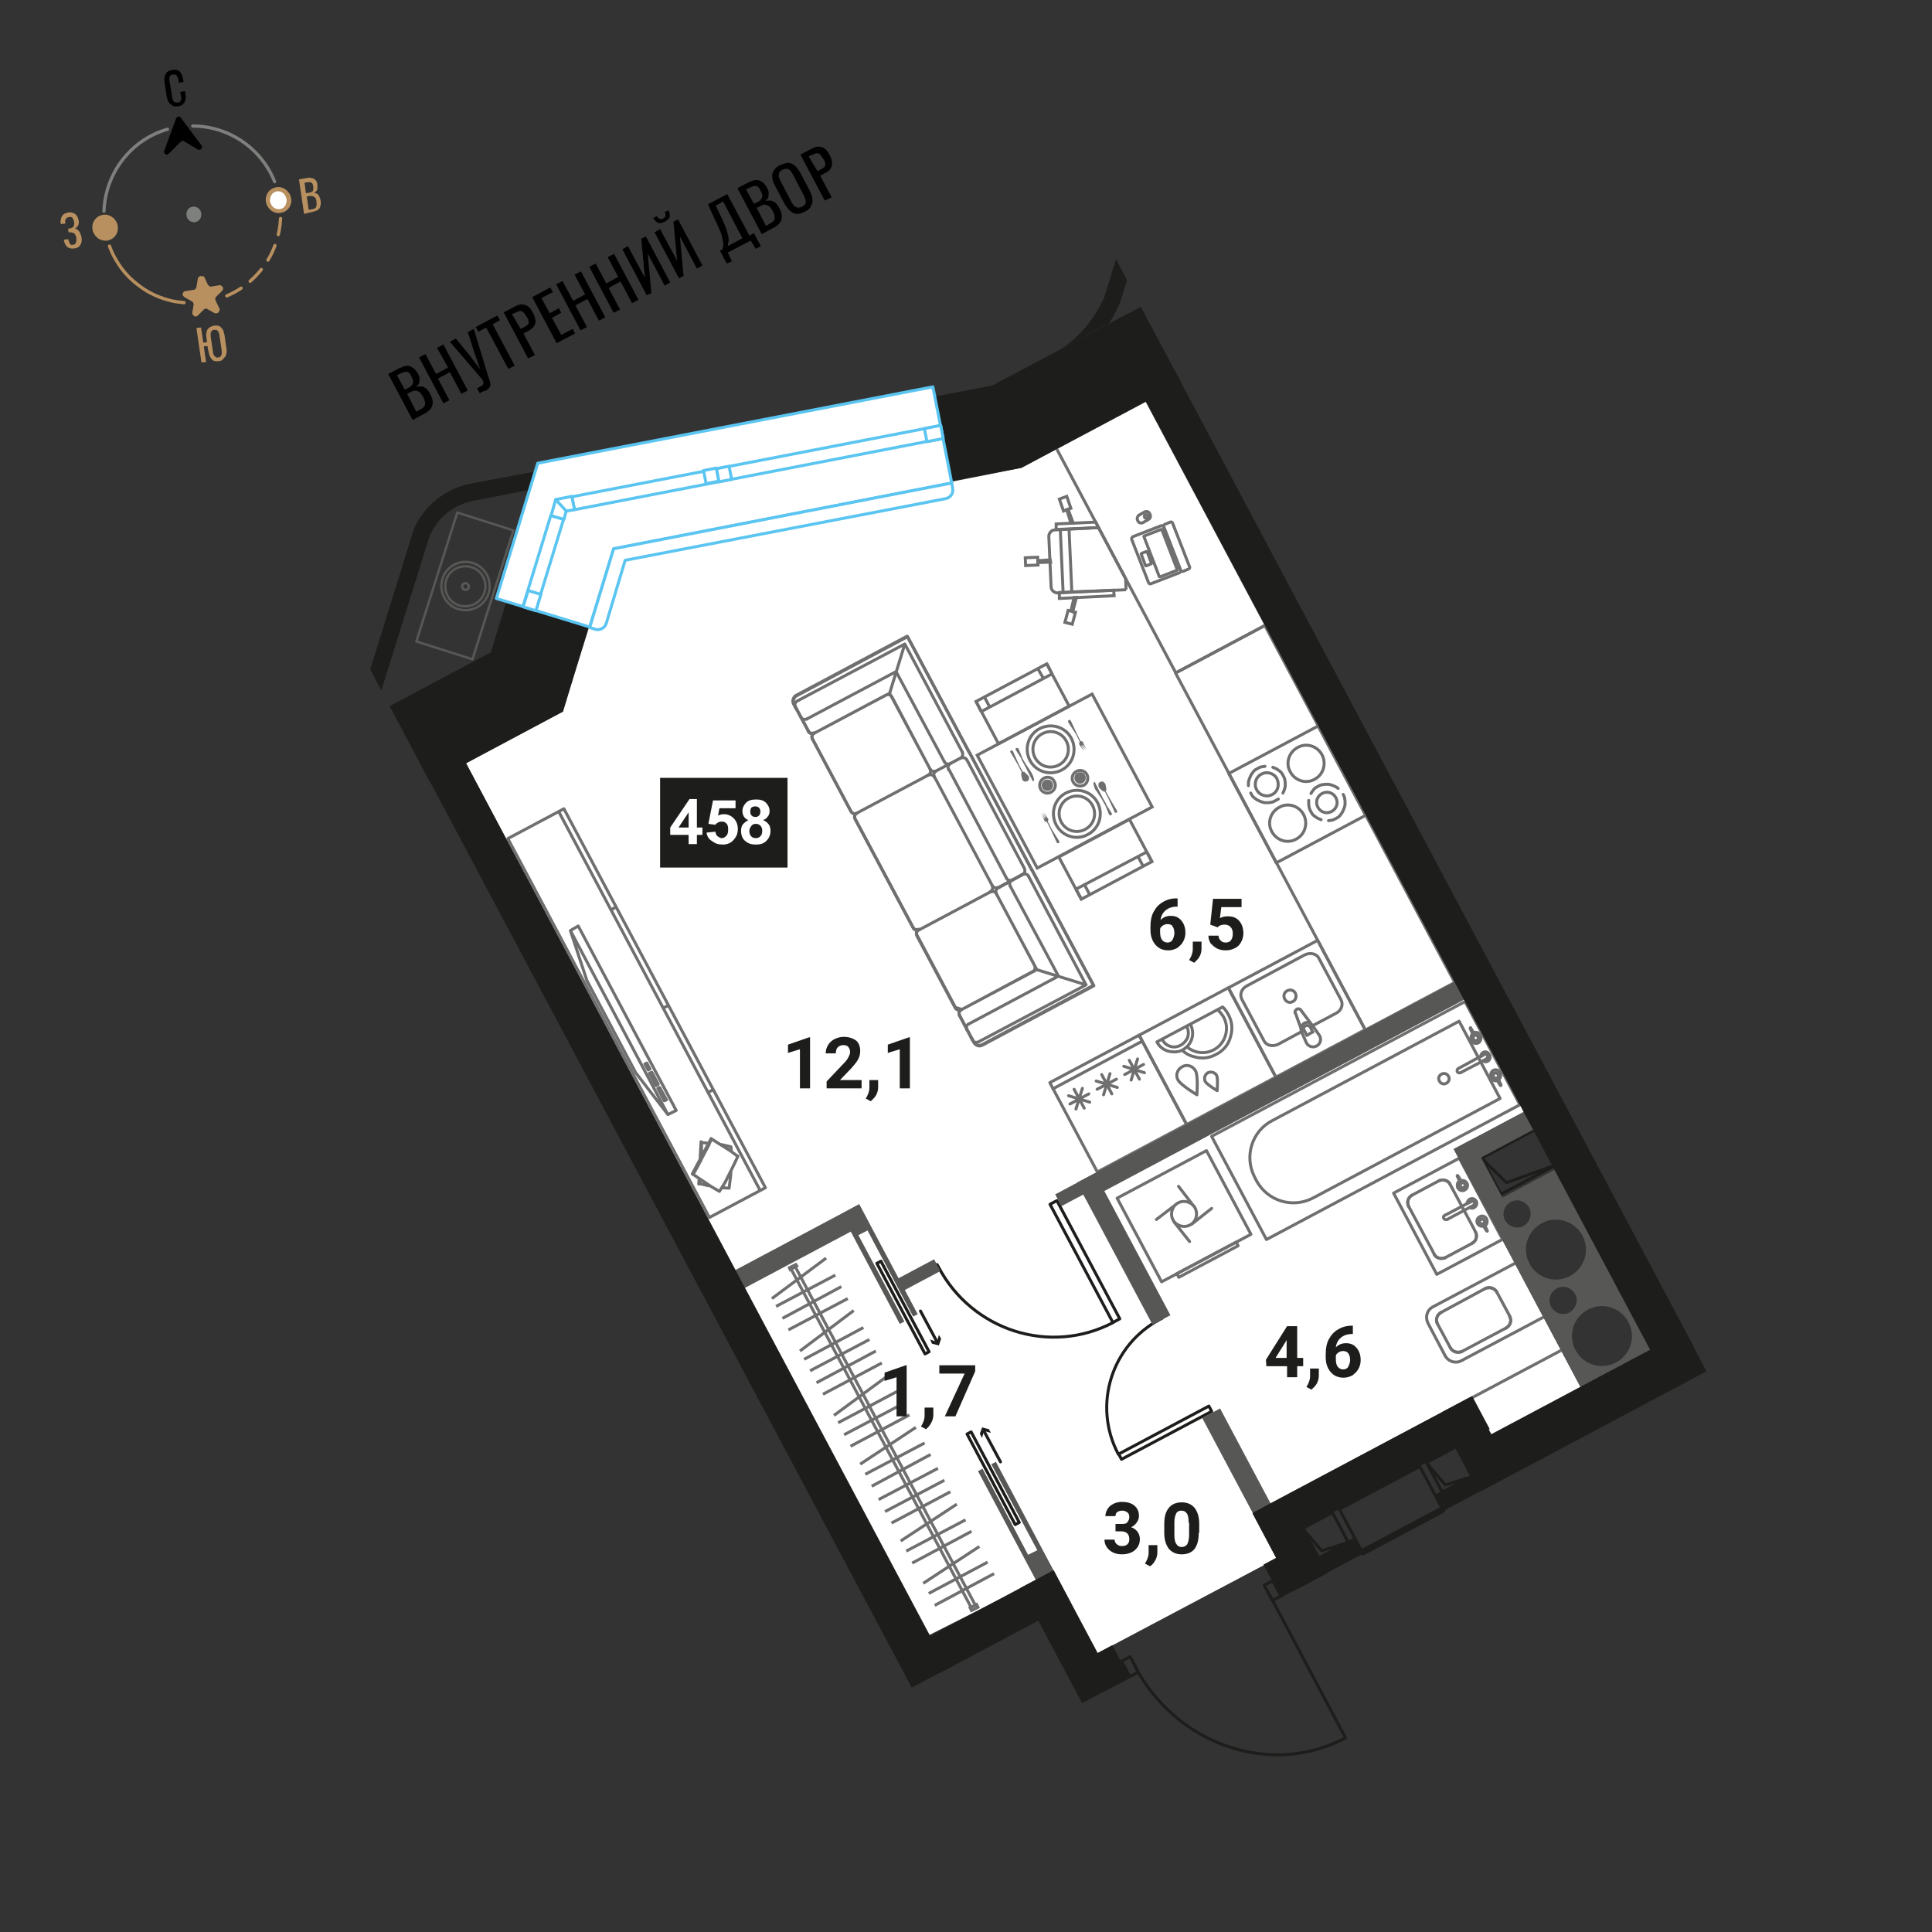 <svg version="1.1" id="Layer_1" xmlns="http://www.w3.org/2000/svg" x="0" y="0" viewBox="0 0 420 420" style="enable-background:new 0 0 420 420" xml:space="preserve"><rect x="0" y="0" width="420" height="420" fill="#333333" stroke="none"/><style>.st0{fill:#fff}.st1,.st2,.st3,.st4{fill:none;stroke:#706f6f;stroke-width:.647;stroke-miterlimit:10}.st2,.st3,.st4{stroke-miterlimit:9.999}.st3,.st4{stroke-linecap:round;stroke-linejoin:round}.st4{stroke-miterlimit:10}.st5{fill:#706f6f}.st6,.st8{fill:none;stroke:#1d1d1b;stroke-width:.647;stroke-linecap:round;stroke-linejoin:round;stroke-miterlimit:10}.st8{stroke-miterlimit:9.999}.st9{fill:#575756}.st10{stroke-miterlimit:10}.st10,.st11{fill:none;stroke:#1d1d1b;stroke-width:.647;stroke-linecap:round;stroke-linejoin:round}.st12{fill:#1d1d1b}.st13{enable-background:new}.st15,.st16,.st17,.st21{fill:none;stroke:#575756;stroke-width:.518;stroke-linecap:round;stroke-linejoin:round;stroke-miterlimit:10}.st16,.st17,.st21{fill:#fff;stroke:#5bc5f2;stroke-width:.647}.st17,.st21{stroke-miterlimit:9.999}.st21{fill:none;stroke:#7d807d;stroke-width:.708;stroke-miterlimit:10}.st22{fill:#b8905f}.st23{fill:#7d807d}</style><g id="Layer_1_00000164501340749266286300000015773125069250222509_"><path class="st0" d="m249.1 87.3 82.4 154.3-15.4 8.2 27.8 52.3-19.9 10.1-4.5-8.4-47.2 25.1 5.2 9.9-39.1 20.7-9.2-17.8-27.3 13.8-100.6-189.6 21-11.2 11.1-35.4 88.7-17.6z"/><path class="st1" d="m211.2 350.1 1.4-.7-.3-.6-1.4.7zM171.8 276l1.4-.8-.2-.3-1.4.7zM172.1 276.1l39 73.3M173 275.6l39 73.3M185.6 284.9l-11.7 8.8M187.7 288.6l-12.9 6.9M189 291.2l-12.9 6.8M190.4 293.7l-12.9 6.9M179.6 273.5l-11.8 8.8M181.6 277.2l-12.9 6.8M182.9 279.7l-12.8 6.9M184.3 282.3l-12.9 6.8M191.7 296.3l-12.8 6.8M193.1 299l-11.8 8.7M195 302.5l-12.8 6.8M196.4 305.1l-12.9 6.8M201 313.7l-12.9 6.8M202.3 316.2l-12.8 6.9M197.7 307.6l-12.8 6.8M199.1 310.3l-12.1 8M203.9 319.2 191 326M205.3 321.8l-12.9 6.8M209.9 330.4l-12.9 6.8M211.2 332.9l-12.9 6.9M206.6 324.3l-12.8 6.8M208 327l-12.2 8M214.7 339.6l-12.8 6.8M216.1 342.1l-12.9 6.9M212.9 336.2l-12.2 8M238.8 114.7l-.6-1.2-8.6.4v1.2zM230.3 128.8v1.3l11.9-.6-.1-1.2z"/><path class="st1" d="m244.8 128.2-.1-2.4-5.9-11.1-9.5.5c-.7 0-1.3.7-1.3 1.4l.5 11c0 .7.7 1.3 1.4 1.3l14.9-.7zM230.5 115.1l.6 13.5M232.4 115l.6 13.6"/><path transform="matrix(.999 -.042 .042 .999 -4.887 9.433)" class="st2" d="M222.9 121.3h2.7v1.7h-2.7z"/><path class="st1" d="m228.4 122.2-2.8.1v-.4l2.7-.2zM231.9 110.8l-.7.3-.9-2.6 1.6-.6.9 2.6-.6.2z"/><path class="st1" d="m232.8 113.7-.9-2.9.3-.1 1.1 3zM232.8 132.8l-.6-.1-.7 2.6 1.6.4.7-2.6-.6-.1z"/><path class="st1" d="m233.5 129.9-.7 2.9.4.2.8-3.1z"/><path transform="rotate(-28.003 252.4 116.6)" class="st2" d="M241.3 88.9h22.2v55.4h-22.2z"/><path class="st1" d="m247.3 113.1.1.2c.2.4.7.5 1.1.3l1.2-.7c.4-.2.5-.7.3-1.1l-.1-.2c-.2-.4-.7-.5-1.1-.3l-1.2.7c-.3.2-.5.7-.3 1.1z"/><path class="st1" d="M249 111.9c-.2.1-.3.3-.2.5s.3.3.5.2c.2-.1.3-.3.2-.5s-.3-.3-.5-.2zM246 117.2l3.7 9.5c.1.2.3.3.5.2l6.2-2.4c.2-.1.3-.3.2-.5l-3.7-9.5c-.1-.2-.3-.3-.5-.2l-6.2 2.4c-.1.1-.2.3-.2.5zM253 114.5l3.7 9.5c.1.2.3.3.5.2l1.2-.5c.2-.1.3-.3.2-.5l-3.7-9.5c-.1-.2-.3-.3-.5-.2l-1.2.5c-.2.1-.3.3-.2.5z"/><path class="st1" d="m248.7 116.7 3.3 8.6c0 .1.1.1.2.1l3.6-1.4c.1 0 .1-.1.1-.2l-3.3-8.6c0-.1-.1-.1-.2-.1l-3.6 1.4c-.1.1-.2.1-.1.2zM248.1 120.5l.9 2.4c0 .1.1.1.2.1l1-.4c.1 0 .1-.1.1-.2l-.9-2.4c0-.1-.1-.1-.2-.1l-1 .4c-.1.1-.2.1-.1.2z"/><path transform="rotate(-28.003 138.4 220.252)" class="st3" d="M131.5 173.6h13.8v93.3h-13.8z"/><path class="st4" d="m121.5 176.5 43.7 82.2M144.2 219.1l1.1-.5M132.8 197.8l1.1-.6M153.9 237.5l1.1-.6M158.9 249.3h0M158.9 249.3h0M152.8 248.4h-.1M152.4 252.1h0M152.4 251.6l.1-1.8M152.7 248.4h0M152.7 248.4h0M152 257.3l.1.1M152.1 257.4v-.1M152.1 256.7l.1-.4M152.4 252.2h0M152.4 251.6l.1-2.6M152.5 248.4h0M152.1 257.4h0M152.1 257.4v-.1M152.4 252.1h0M152.4 251.6l.1-2M152.6 248.4h0M152.1 257.4h-.1M151.9 257.4h0M151.9 257.4l.1-1.2M152.1 252.6h0M152.2 252l.2-3.8M151.9 257.4l.1-.1M151.9 257.4l.1-1.2M152.2 252.5h0M152.2 252l.2-3.7M152 257.3l.1-1M152.3 252.4v-.1M152.3 251.8l.1-3.5M152.4 248.3l.2.1M152.6 248.4l-.1-.1M152.5 248.3h-.1M152.4 248.2v.1M152.4 248.3h0M152.1 257.3l1.6.4M152.1 257.3l.1-1M153.7 257.7l.6.1M156.9 258.2l1.6.1M158.5 258.3l.3-2.4M158.8 255.9l.1-1.3M159 250.3l-.1-1M158.9 249.3l-1.7-.4M157.2 248.9l-.6-.1M154 248.5l-1.5-.1M152.5 248.4v2.2M152.5 250.6l-.1.9M152.4 252v.1M151.4 254l2.7-5.1M154.8 247.7h0M154.8 247.7h0M160.4 251.4v-.1M160.4 251.3h-.1M155 247.8l-.2-.1M150.7 255.3h0M150.7 255.3l-.1-.1M150.7 255.3h0M151 254.7l3.4-6.5M154.7 247.7h0M150.7 255.3h-.1M150.7 255.3h0M151.3 254.2l2.9-5.5M154.7 247.7h0M150.6 255.3h0M150.5 255.2h0M150.5 255.2l4.1-7.7M150.5 255.2h.1M150.5 255.2l4.1-7.7M150.6 255.2l4-7.6M154.7 247.7h0M154.7 247.7l-.1-.1M154.7 247.7v-.1M154.7 247.6l-.1-.1M154.6 247.5h0M154.6 247.5v.1M150.7 255.3l1.3.9M150.7 255.3l1.1-2M152 256.2l2.7 1.8M154.7 258l1.7 1M156.4 259l1.2-1.9M157.6 257.1l1.8-3.6M159.4 253.5l1-2.1M160.4 251.4l-1.6-1.2M158.8 250.2l-2.7-1.7M156.1 248.5l-1.4-.9M154.7 247.6l-1 2M153.7 249.6l-1.9 3.7M138.2 233.2l-10.6-20h0l-3.6-10.9 1.7-1 21.3 40.1h0l-1.8.9zM144.9 239.1l-1.5-2.7M143.4 236.4l-.4.2M143 236.6l1.4 2.7M144.4 239.3l.5-.2M143.1 235.7l-1.4-2.6M141.7 233.1l-.5.2M141.2 233.3l1.4 2.7M142.6 236l.5-.3M141.3 232.4l-.7-1.3M140.6 231.1l-.4.2M140.2 231.3l.7 1.3M140.9 232.6l.4-.2M124 202.3l21.2 40"/><path transform="rotate(-28.003 231.452 169.8)" class="st2" d="M217.3 155.9h28.3v27.8h-28.3z"/><path transform="rotate(-28.003 240.3 186.801)" class="st2" d="M231.6 181.6H249V192h-17.4z"/><path class="st1" d="m233.9 193.3 15.4-8.1M235.1 195.5l-1.2-2.2M249.3 185.2l1.1 2.1"/><path transform="rotate(-28.003 222.301 153)" class="st2" d="M213.6 147.8H231v10.4h-17.4z"/><path class="st1" d="m228.7 146.5-15.4 8.2M227.6 144.3l1.1 2.2M213.3 154.7l-1.1-2.2M248.5 188.3l-1.1-2.1M236.9 194.5l-1.1-2.1M226.9 147.6l-1.2-2.1M215.2 153.8l-1.1-2.1"/><path class="st5" d="M232.5 156.5h.2v.1l.1.1 1.3 2.8.8 1.6.4.1h.1v.1l.8 1.7-.7-1.1h-.1l.6 1.2-.7-1.1h-.1l.6 1.2-.7-1.1h-.1l.6 1.2-1-1.5v-.2l.1-.4-.8-1.6-1.7-2.6v-.4h.1l.1-.1h.1M222.7 166.3l-.6-1.1-.1-.3-.1-.2-1.1-1.7V162.7l.1-.1h.4-.1.1v.1h.1l.9 2.2.1.2.6 1-.3.2 1.8 3.5h.2v-.1h.1V169.4l-.2-.7-.3-.6-.1-.2-1.2-1.8M223.7 169.1V168.8l-.1-.1-.7-.7-.1-.1-.1-.1h-.2l-.2-.1-.8-1.5-1.3-2.9-.1-.1h-.1v-.1h-.1l-.1.1h-.1v.1h-.1v.2l.1.1 1.6 2.7.8 1.6-.1.2V168.4l.2 1 .1.2.1.1.1.1h.1l.1.1h.4l.2-.1h.1l.1-.1.1-.1.1-.1v-.4M227.1 169.6c-.6.3-.8 1.1-.5 1.7.3.6 1.1.8 1.7.5.6-.3.8-1.1.5-1.7-.3-.6-1.1-.8-1.7-.5"/><path class="st4" d="M226.9 169.2c-.8.4-1.1 1.5-.7 2.3.4.8 1.5 1.2 2.3.7.8-.4 1.2-1.5.7-2.3-.4-.9-1.5-1.2-2.3-.7M226.6 159.5c-1.9 1-2.6 3.3-1.6 5.2s3.3 2.6 5.2 1.6 2.6-3.3 1.6-5.2c-1-1.9-3.3-2.6-5.2-1.6"/><path class="st4" d="M226 158.4c-2.5 1.3-3.4 4.4-2.1 6.9 1.3 2.5 4.4 3.4 6.9 2.1 2.5-1.3 3.4-4.4 2.1-6.9s-4.4-3.4-6.9-2.1"/><path class="st5" d="M230 183.3h-.2v-.1h-.1v-.1l-1.3-2.8-.8-1.6-.4-.1h-.1v-.1l-.8-1.7.7 1.2.1-.1-.6-1.2.7 1.1h.1l-.6-1.2.7 1.1h.1l-.6-1.2 1 1.6v.1l-.1.4.8 1.6 1.7 2.7V183.2h-.1v.1h-.2M239.8 173.6l.6 1 .1.3.1.2 1.1 1.7V177.1l-.1.1h-.1v.1h-.1l-.1-.1h-.1v-.1h-.1l-.9-2.2-.1-.1-.6-1.1.3-.1-1.8-3.6h-.2v.1l-.1.1v.2l.2.8.3.6.1.1 1.2 1.8M238.8 170.7V171l.1.1v.1l.7.7h.1l.1.1.2.1h.2l.8 1.6 1.3 2.8v.1h.1l.1.1h.2l.1-.1v-.1h.1v-.2l-.1-.1-1.6-2.7-.8-1.5v-.1l.1-.2V171.4l-.2-1-.1-.1-.1-.1-.1-.1-.1-.1-.1-.1h-.4l-.2.1h-.1l-.1.1-.1.1-.1.1v.4M235.4 170.2c.6-.3.8-1.1.5-1.7-.3-.6-1.1-.8-1.7-.5-.6.3-.8 1.1-.5 1.7.3.6 1.1.9 1.7.5"/><path class="st4" d="M235.6 170.7c.8-.4 1.1-1.5.7-2.3-.4-.8-1.5-1.2-2.3-.7-.8.4-1.2 1.5-.7 2.3.4.8 1.5 1.1 2.3.7M235.9 180.3c1.9-1 2.6-3.3 1.6-5.2s-3.3-2.6-5.2-1.6-2.6 3.3-1.6 5.2c1 1.9 3.3 2.6 5.2 1.6"/><path class="st4" d="M236.5 181.4c2.5-1.3 3.4-4.4 2.1-6.9-1.3-2.5-4.4-3.4-6.9-2.1-2.5 1.3-3.4 4.4-2.1 6.9 1.3 2.5 4.4 3.5 6.9 2.1M186.2 176.8c-.4.2-.9.1-1.2-.4l-8.4-15.8c-.2-.5-.1-1 .4-1.3h0c-.5.2-1 .1-1.3-.4h0l-2.8-5.3.2.5-.6-1.1c-.3-.6-.1-1.4.5-1.8l24.2-12.9 13.5 25.3v-.1l13.5 25.4 13.5 25.3-24.2 12.9c-.6.3-1.4.1-1.8-.5l-.6-1.1.3.5-2.8-5.3h0c-.2-.5-.1-1 .4-1.3l-1.3-.4-8.4-15.8c-.2-.4-.1-.9.4-1.2h.1c-.5.2-1 .1-1.3-.4L185.9 178c-.3-.4-.1-1 .3-1.2h0z"/><path class="st4" d="M186.3 176.8c-.5.2-.6.8-.4 1.3l12.6 23.6c.2.5.8.6 1.3.4M224.3 189.1l-13.5-25.4M215.7 192.5l-12.6-23.7M210.2 165.2l12.5 23.6M215.7 192.5l-12.6-23.7M218.8 190.9l-12.5-23.6M215.3 193.8c.5-.2.6-.8.4-1.3M222.3 190.1c.5-.2.6-.8.4-1.3"/><path class="st4" d="M215.7 192.5c.2.5.8.6 1.3.4M218.8 190.9c.2.5.8.6 1.3.4M201.8 168.5c.5-.2 1-.1 1.3.4M208.9 164.8c.5-.2 1-.1 1.3.4"/><path class="st4" d="M203.1 168.9c-.2-.5-.1-1 .4-1.3M206.2 167.3c-.2-.5-.1-1 .4-1.3M208.6 220.8l2.8 5.3M209 219.5l15.5-8.3M224.9 209.9l-8.3-15.6M236.1 214.1l-23.4 12.4M211.4 226.1l-2.8-5.3M209 219.5l16.4-8.7M225.4 210.8l-8.8-16.5M217 193l5.3-2.9M223.6 190.5l12.5 23.6M210.6 222.6l19.5-10.4M230.1 212.2l-10.5-19.6M225.4 210.8l10.7 3.3M207.7 219.1c.2.5.8.6 1.3.4M224.5 211.2c.5-.2.6-.8.4-1.3M216.6 194.3c-.2-.5-.8-.6-1.3-.4M211.4 226.1c.2.5.8.6 1.3.4"/><path class="st4" d="M209 219.5c-.5.2-.6.8-.4 1.3M217 193c-.5.2-.6.8-.4 1.3M223.6 190.5c-.2-.5-.8-.6-1.3-.4M210.6 222.6c-.5.2-.6.8-.4 1.3M220 191.3c-.5.2-.6.8-.4 1.3M222.3 190.1 217 193M215.3 193.9l-15.6 8.3c-.4.2-.6.7-.4 1.2l8.4 15.8M211.2 225.6l.6 1.1c.3.6 1.1.9 1.8.5l24.2-12.9-13.5-25.3M175.8 159l-2.9-5.3M177 159.4l15.6-8.3M193.9 151.5l8.3 15.7M196.7 140l-23.4 12.4M172.9 153.7l2.9 5.3M177 159.4l16.4-8.7M193.4 150.7l8.8 16.5M217 193l5.3-2.9M209.2 163.5 196.7 140M175.4 156.3l19.4-10.3M194.8 146l10.5 19.6M193.4 150.7l3.3-10.7M176.6 160.7c-.2-.5-.1-1 .4-1.3M192.6 151.1c.5-.2 1-.1 1.3.4M202.2 167.2c.2.5.1 1-.4 1.3M172.9 153.7c-.2-.5-.1-1 .4-1.3"/><path class="st4" d="M177 159.4c-.5.2-1 .1-1.3-.4M203.5 167.6c-.5.2-1 .1-1.3-.4M209.2 163.5c.2.5.1 1-.4 1.3M175.4 156.3c-.5.2-1 .1-1.3-.4M206.6 166c-.5.2-1 .1-1.3-.4M222.3 190.1 217 193M208.8 164.8l-5.3 2.8M201.8 168.5l-15.6 8.3c-.4.2-.9.1-1.2-.4l-8.4-15.8M173.2 154.2l-.6-1.1c-.3-.6-.1-1.4.5-1.8l24.2-12.9 13.5 25.3M209 164.7l-2.8 1.5"/><path transform="rotate(-28.003 262.499 229.601)" class="st3" d="M251.5 218.6h22v22h-22z"/><path class="st4" d="M257 228.3c.7.7 1.6 1.2 2.5 1.4 1.6.5 3.3.4 4.9-.5 1.6-.8 2.7-2.2 3.1-3.8.5-1.6.4-3.3-.5-4.9-.3-.6-.7-1.1-1.2-1.6l-14.3 7.6c.5 1 1.4 1.7 2.4 2 1.2.3 2.3.2 3.1-.2 1.1-.6 1.8-1.5 2.1-2.5.3-1 .2-2.1-.3-3.1"/><path class="st4" d="M258.1 227.6c.5.5 1.2.8 1.8 1 1.3.4 2.7.3 4-.4s2.1-1.8 2.5-3.1.3-2.7-.4-4c-.3-.5-.7-1-1.1-1.4M252.8 226.2c.4.7 1 1.1 1.7 1.3s1.5.1 2.2-.3c.7-.4 1.2-1 1.5-1.7.2-.7.2-1.4-.1-2.1M259.9 232.8c-.6-1.1-1.9-1.5-2.9-.9-1.1.6-1.5 1.9-.9 2.9.6 1.1 4.1 3.2 4.1 3.2s.3-4.2-.3-5.2zM264.5 233.8c-.4-.7-1.2-.9-1.9-.6-.7.4-.9 1.2-.6 1.9.4.7 2.6 2 2.6 2s.2-2.6-.1-3.3z"/><path transform="rotate(-28.003 285.896 179.95)" class="st3" d="M274.9 136h22v87.9h-22z"/><path transform="rotate(-28.003 243.1 239.904)" class="st3" d="M232.1 228.9h22v22h-22z"/><path class="st4" d="m247.7 234.6-2.2-4.1M248.6 231.4l-4.1 2.2M248.8 233.2l-4.5-1.4M245.9 234.8l1.4-4.6M241.7 237.8l-2.2-4.2M242.7 234.6l-4.2 2.2M242.9 236.4l-4.6-1.4M239.9 238l1.4-4.6M235.7 240.9l-2.2-4.1M236.7 237.8l-4.1 2.2M236.9 239.6l-4.6-1.4M233.9 241.1l1.4-4.5M228.9 236.7l19.3-10.3"/><path transform="rotate(-28.003 282 172.698)" class="st3" d="M271 161.7h22v22h-22z"/><path class="st4" d="M290.9 171.4c-.2-.2-.4-.3-.6-.4-.2-.1-.5-.2-.7-.3s-.5-.1-.7-.2h-.8c-.3 0-.5.1-.8.1-.3.1-.5.2-.7.3s-.5.3-.7.4c-.2.2-.4.4-.5.6-.2.2-.3.4-.4.6M288.8 178.4c.3 0 .5-.1.8-.1.3-.1.5-.2.7-.3s.5-.3.7-.4c.2-.2.4-.4.5-.6.2-.2.3-.4.4-.6.1-.2.2-.5.3-.7.1-.2.1-.5.2-.7v-.8c0-.3-.1-.5-.1-.8-.1-.3-.2-.5-.3-.7M284.5 174v.8c0 .3.1.5.1.8.1.3.2.5.3.7.1.2.3.5.4.7.2.2.4.4.6.5.2.2.4.3.6.4.2.1.5.2.7.3"/><path class="st4" d="M290.4 173.4c-.6-1.1-1.9-1.5-3-.9s-1.5 1.9-.9 3 1.9 1.5 3 .9 1.5-1.9.9-3zM287.4 164.1c-1-1.9-3.4-2.7-5.3-1.6-1.9 1-2.7 3.4-1.6 5.3 1 1.9 3.4 2.7 5.3 1.6 1.9-1 2.6-3.4 1.6-5.3zM283.4 177.1c-1-1.9-3.4-2.7-5.3-1.6-1.9 1-2.7 3.4-1.6 5.3 1 1.9 3.4 2.7 5.3 1.6 1.9-1 2.6-3.4 1.6-5.3zM271.9 172.4c.1.2.3.5.4.7.2.2.4.4.6.5.2.2.4.3.6.4.2.1.5.2.7.3s.5.1.7.2h.8c.3 0 .5-.1.8-.1.3-.1.5-.2.7-.3s.5-.3.7-.4M275 166.6c-.3 0-.5.1-.8.1-.3.1-.5.2-.7.3s-.5.3-.7.4c-.2.2-.4.4-.5.6-.2.2-.3.4-.4.6-.1.2-.2.5-.3.7-.1.2-.1.5-.2.7v.8M278.9 172.4c.1-.2.2-.5.3-.7.1-.2.1-.5.2-.7v-.8c0-.3-.1-.5-.1-.8-.1-.3-.2-.5-.3-.7s-.3-.5-.4-.7c-.2-.2-.4-.4-.6-.5-.2-.2-.4-.3-.6-.4-.2-.1-.5-.2-.7-.3"/><path class="st4" d="M277.6 169.3c-.6-1.2-2.2-1.7-3.4-1-1.2.6-1.7 2.2-1 3.4.6 1.2 2.2 1.7 3.4 1 1.2-.6 1.6-2.1 1-3.4z"/><path transform="rotate(-28.003 281.898 219.301)" class="st3" d="M270.9 208.3h22v22h-22z"/><path class="st4" d="m285.5 222.9 4.9-2.6c1.2-.6 1.7-1.9 1.1-3l-4.8-9c-.5-1-1.9-1.3-3.1-.7l-12.5 6.7c-1.2.6-1.7 1.9-1.1 3l4.8 9c.5 1 1.9 1.3 3.1.7l5-2.7"/><path class="st4" d="M281.6 215.9c-.3-.6-1.1-.9-1.8-.5-.6.3-.9 1.1-.5 1.8s1.1.9 1.8.5c.6-.3.8-1.1.5-1.8zM284 226.7h0M284 226.7c.4.8 1.4 1.1 2.2.7.8-.4 1.1-1.4.7-2.2M285.3 222.9l1.6 2.3M285.3 222.9h0M285.3 222.9c-.1-.2-.3-.3-.5-.5M282.8 219.6l2.1 2.8M282.8 219.6h0M282.8 219.6c-.2-.3-.6-.4-.9-.2s-.5.6-.3.9M282.8 223.5l-1.2-3.3M282.8 223.5h0M282.8 223.5c0 .2 0 .4.1.6M284 226.7l-1.1-2.5M285.4 224.4l-.5-1M283.6 224.1l.5 1M284.1 225.1l1.3-.8M284.9 223.4c-.2-.4-.7-.6-1.1-.4-.4.2-.5.7-.3 1.1"/><path class="st4" d="M284.9 222.4c-.4-.2-.9-.2-1.3 0s-.7.6-.7 1.1"/><path transform="rotate(-28.003 314.8 264.4)" class="st3" d="M306.7 254.4h16.2v20h-16.2z"/><path class="st4" d="m320.3 266.9.5 1M320.3 266.9l.5 1M320 270.3h0M320 270.3l-5.8 3.1M320 270.3l-5.8 3.1M311.8 272.7h0M311.8 272.7l-.5-1M311.8 272.7l-.5-1M311.3 271.7l-5.1-9.5M311.3 271.7l-5.1-9.5M307 259.8h0M307 259.8l5.8-3.1M307 259.8l5.8-3.1M315.2 257.4h0M315.2 257.4l5.1 9.5M315.2 257.4l5.1 9.5M320 270.3c.9-.5 1.2-1.5.8-2.4"/><path class="st4" d="M320 270.3c.9-.5 1.2-1.5.8-2.4M311.8 272.7c.4.8 1.5 1.1 2.4.7"/><path class="st4" d="M311.8 272.7c.4.8 1.5 1.1 2.4.7M307 259.8c-.9.5-1.2 1.5-.8 2.4"/><path class="st4" d="M307 259.8c-.9.5-1.2 1.5-.8 2.4M315.2 257.4c-.4-.8-1.5-1.1-2.4-.7"/><path class="st4" d="M315.2 257.4c-.4-.8-1.5-1.1-2.4-.7M319 261.6l.8-.4M320.3 262.1c.3-.1.4-.5.2-.7-.1-.3-.5-.4-.7-.2M320.3 262.1h0M320.3 262.1l-.8.4"/><path class="st4" d="M319.5 262.5c.3.2.7.2 1 0 .5-.3.7-.9.4-1.4-.3-.5-.9-.7-1.4-.4-.3.2-.5.5-.6.9M319 261.6h0"/><path class="st4" d="m319.8 261.2-5.7 3c-.3.1-.4.5-.2.7h0c.1.2.4.3.7.2l5.8-3.1"/><path class="st4" d="M320.3 262.1c.3-.1.4-.5.2-.7-.1-.3-.5-.4-.7-.2M319.8 261.2h0M317.7 257.1c-.1-.2-.1-.3-.2-.5M318.2 258.2c.3-.2.4-.5.3-.8s-.5-.4-.7-.3M317.6 257.2c-.2.2-.3.5-.2.8.2.3.5.4.8.3M317.3 256.7c.1.2.2.3.3.4M317.3 256.7h0M317.3 256.7h0M317.3 256.7h0"/><path class="st4" d="M317.3 256.7c-.5.3-.6 1-.4 1.5.3.6 1 .8 1.5.5.6-.3.8-1 .5-1.5s-.9-.7-1.4-.5M317.5 256.6h0"/><path class="st4" d="M318.2 258.2c.3-.2.4-.5.3-.8-.2-.3-.5-.4-.8-.2"/><path class="st4" d="M317.7 257.1c-.3.2-.4.5-.2.8.2.3.5.4.8.3M316.9 255.6h0c-.1 0-.1 0-.1.1M316.8 255.6h0"/><path class="st4" d="M316.8 255.6c.1.3.2.6.4.9.1.2.3.4.4.7M317.6 257.2h0"/><path class="st4" d="M317.7 257.1h0c-.1 0-.1.1-.2.1M317.7 257.1h0M317.7 257.1c-.1-.2-.2-.5-.3-.7-.1-.3-.3-.5-.5-.8M316.9 255.6h0M322.8 266.5h0M322.8 266.5c.5-.3.6-1 .4-1.5-.3-.6-1-.8-1.5-.5-.6.3-.8 1-.5 1.5s.9.7 1.4.5M322.6 266.6h0M322.6 266.6h0M322.6 266.6h0"/><path class="st4" d="M322.4 266.1c.1.2.1.3.2.5M321.9 265c-.3.2-.4.5-.2.8.1.3.5.4.7.3"/><path class="st4" d="M322.5 266.1c.2-.2.3-.5.2-.8-.2-.3-.5-.4-.8-.2M322.8 266.5c-.1-.2-.2-.3-.3-.4"/><path class="st4" d="M321.9 265c-.3.2-.4.5-.2.8.2.3.5.4.8.3"/><path class="st4" d="M322.4 266.1c.3-.2.4-.5.3-.8-.2-.3-.5-.4-.8-.2M323.3 267.6h0"/><path class="st4" d="M323.3 267.6c-.1-.3-.2-.6-.4-.9-.1-.2-.3-.4-.4-.7M322.5 266.1h0"/><path class="st4" d="M322.4 266.1h0c.1 0 .1-.1.2-.1M322.4 266.1h0M322.4 266.1c.1.2.2.5.3.7.1.3.3.5.5.8M323.2 267.6h0M323.2 267.6c0 .1 0 .1 0 0 .1 0 .1 0 .1-.1"/><path transform="rotate(-28.003 296.898 243.6)" class="st3" d="M265.7 230.9h62.4v25.4h-62.4z"/><path class="st4" d="m273.1 256.6-.3-.6c-2.4-4.5-.7-10.1 3.8-12.4l40.6-21.6 8.9 16.8-40.6 21.6c-4.5 2.4-10 .7-12.4-3.8z"/><path class="st4" d="M314.4 235.5c-.5.3-1.2.1-1.5-.5s-.1-1.2.5-1.5c.5-.3 1.2-.1 1.5.5.3.5.1 1.2-.5 1.5zM322.4 230.6l.8-.4M322.7 229.2c.3-.1.6 0 .7.2.1.3 0 .6-.2.7M322.7 229.2h0M322.7 229.2l-.8.5"/><path class="st4" d="M321.9 229.7c0-.4.2-.7.5-.9.5-.3 1.1-.1 1.4.5.3.5.1 1.2-.4 1.4-.3.2-.7.2-1-.1M322.4 230.6h0"/><path class="st4" d="m323.2 230.2-5.7 3c-.3.1-.6 0-.7-.2h0c-.1-.3 0-.6.2-.7l5.7-3.1M322.7 229.2c.3-.1.6 0 .7.2.1.3 0 .6-.2.7M323.2 230.2h0M325.5 234.3c.1.2.2.3.3.5"/><path class="st4" d="M324.9 233.3c.3-.2.7 0 .8.3.1.3.1.6-.2.8"/><path class="st4" d="M325.4 234.4c-.3.1-.6 0-.7-.3-.2-.3-.1-.7.2-.8M325.6 234.9c-.1-.2-.2-.3-.2-.5M325.6 234.9h0M325.6 234.9h0M325.6 234.9h0"/><path class="st4" d="M325.6 234.9c-.5.2-1.2 0-1.4-.6-.3-.6-.1-1.3.4-1.6.6-.3 1.2-.1 1.5.5.3.5.1 1.2-.3 1.5M325.8 234.8h0"/><path class="st4" d="M324.9 233.3c.3-.2.7 0 .8.3s.1.7-.2.8M325.4 234.4c-.3.2-.7 0-.8-.3-.2-.3-.1-.7.2-.8M326.3 235.9h0l-.1.1M326.2 236h0M326.2 236c-.2-.3-.4-.5-.5-.8-.1-.2-.2-.5-.3-.7M325.4 234.4h0"/><path class="st4" d="M325.5 234.3s0 .1 0 0c-.1.1-.1.1-.2.1M325.5 234.3h0M325.5 234.3c.1.2.3.5.4.7.2.3.3.6.4.9M326.3 235.9h0M320.4 224.5h0M320.4 224.5c.5-.2 1.2 0 1.4.6.3.6.1 1.3-.4 1.6-.6.3-1.2.1-1.5-.5-.3-.5-.1-1.2.3-1.5M320.1 224.7h0M320.1 224.7h0M320.1 224.7h0"/><path class="st4" d="M320.4 225.1c-.1-.2-.2-.3-.3-.5M321.1 226.2c-.3.2-.7 0-.8-.3-.1-.3-.1-.6.2-.8M320.6 225c.3-.1.6 0 .7.3.2.3.1.7-.2.8M320.4 224.5c.1.2.2.3.2.5"/><path class="st4" d="M321.1 226.2c-.3.2-.7 0-.8-.3s-.1-.7.2-.8"/><path class="st4" d="M320.5 225.1c.3-.2.7 0 .8.3.2.3.1.7-.2.8M319.7 223.5h0M319.7 223.5c.2.3.4.5.5.8.1.2.2.5.3.7M320.6 225h0M320.4 225.1s.1 0 0 0c.1-.1.1-.1.2-.1M320.4 225.1h0M320.4 225.1c-.2-.2-.3-.4-.4-.7-.2-.3-.3-.6-.4-.9M319.6 223.5h0M319.6 223.5h0l.1-.1M312.3 291.2l1.9 3.6c.7 1.2 2.2 1.7 3.5 1l18.1-9.6-6.2-11.7-18.1 9.6c-1.3.7-1.7 2.2-1.1 3.5h0l1.9 3.6h0zM326.8 283.5l1.4 2.6M326.8 283.5l1.4 2.6M327.4 288.7h0M327.4 288.7l-9.6 5.1M327.4 288.7l-9.6 5.1M315.3 293h0M315.3 293l-1.4-2.6M315.3 293l-1.4-2.6M313.9 290.4l-1.4-2.6M313.9 290.4l-1.4-2.6M313.3 285.3h0M313.3 285.3l9.6-5.2M313.3 285.3l9.6-5.2M325.4 280.9h0M325.4 280.9l1.4 2.6M325.4 280.9l1.4 2.6"/><path class="st4" d="M327.4 288.7c.9-.5 1.3-1.6.8-2.5"/><path class="st4" d="M327.4 288.7c.9-.5 1.3-1.6.8-2.5M315.3 293c.5.9 1.6 1.2 2.5.8"/><path class="st4" d="M315.3 293c.5.9 1.6 1.2 2.5.8M313.3 285.3c-.9.5-1.3 1.6-.8 2.5"/><path class="st4" d="M313.3 285.3c-.9.5-1.3 1.6-.8 2.5M325.4 280.9c-.5-.9-1.6-1.2-2.5-.8"/><path class="st4" d="M325.4 280.9c-.5-.9-1.6-1.2-2.5-.8"/><path transform="rotate(-28.003 257.397 264.4)" class="st3" d="M246.4 254.1h22v20.6h-22z"/><path transform="rotate(-28.003 262.499 273.852)" class="st3" d="M255.2 273.4h14.6v.9h-14.6z"/><path class="st4" d="m259.1 266.1 4.3-3.4M255.7 261.8l-4.3 3.3M259.5 262.2l-3.3-4.3M255.2 265.6l3.4 4.3M259.8 262.6c-.7-1.3-2.4-1.8-3.7-1.1-1.3.7-1.8 2.4-1.1 3.7.7 1.3 2.4 1.8 3.7 1.1 1.3-.7 1.8-2.3 1.1-3.7M341 292.7l-27.3 14.5"/><path class="st6" d="m322.1 251.8 5.4 5.3 10.6-3.8" id="LWPOLYLINE_2148_"/><path transform="rotate(-28.003 330.1 252.55)" style="fill:none;stroke:#1d1d1b;stroke-width:.647;stroke-linecap:round;stroke-linejoin:round;stroke-miterlimit:10" d="M323.4 248.1h13.4v8.9h-13.4z" id="LWPOLYLINE_2147_"/><path class="st6" d="m296.2 337.5 17.5-9.4" id="LINE_441_"/><path transform="rotate(-28.003 304.902 332.751)" class="st8" d="M295 332.4h19.8v.7H295z" id="LWPOLYLINE_2146_"/><path transform="rotate(-28.003 302.498 328.299)" class="st8" d="M292.6 322.8h19.8v11h-19.8z" id="LWPOLYLINE_2145_"/><path transform="rotate(-28.003 315.052 319.45)" class="st8" d="M311.4 315.8h7.3v7.3h-7.3z" id="LWPOLYLINE_2144_"/><path class="st6" d="m320.1 321-5.9 1.8-4.1-4.8" id="LWPOLYLINE_2143_"/><path transform="rotate(-28.003 288.152 333.75)" class="st8" d="M284.5 330.1h7.3v7.3h-7.3z" id="LWPOLYLINE_2142_"/><path class="st6" d="m293.2 335.3-5.9 1.8-4.1-4.8" id="LWPOLYLINE_2141_"/><path class="st9" d="m322.8 262.4 21.1 39.7 15.8-8.3-21.2-39.8-15.7 8.4zm31.2 25c1.7 3.2.5 7.1-2.7 8.8-3.2 1.7-7.1.5-8.8-2.7-1.7-3.2-.5-7.1 2.7-8.8 3.1-1.7 7.1-.5 8.8 2.7zm-11.6-6.1c.8 1.4.2 3.2-1.2 4-1.4.8-3.2.2-4-1.2-.8-1.4-.2-3.2 1.2-4 1.5-.8 3.2-.2 4 1.2zm1.6-12.7c1.7 3.2.5 7.1-2.7 8.8-3.2 1.7-7.1.5-8.8-2.7-1.7-3.2-.5-7.1 2.7-8.8 3.1-1.7 7.1-.5 8.8 2.7zm-11.6-6.1c.8 1.4.2 3.2-1.2 4s-3.2.2-4-1.2c-.8-1.4-.2-3.2 1.2-4 1.5-.8 3.2-.2 4 1.2z"/><path class="st6" d="M252.6 286.6c-.1.1-.3.1-.4.2-10.6 5.6-14.7 18.7-9.1 29.3" id="ARC_543_"/><path transform="rotate(-27.994 253.311 311.446)" class="st10" d="M242.2 310.8h22.2v1.3h-22.2z" id="LWPOLYLINE_2097_"/><path class="st6" d="M246.7 362.2c9.1 17.2 29.6 24.2 45.8 15.6L276 346.7" id="ARC_535_"/><path transform="rotate(-28.003 245.656 362.301)" class="st8" d="M244.6 360.4h2.1v3.8h-2.1z"/><path transform="rotate(-28.003 276.645 345.8)" class="st8" d="M275.6 343.9h2.1v3.8h-2.1z"/><path class="st6" d="M203.7 274.9c.1.2.2.3.3.5 7.3 13.9 24.3 19.3 38 12.1" id="ARC_514_"/><path transform="rotate(-28.003 235.85 274.253)" class="st8" d="M235 259.7h1.7v29.1H235z" id="LWPOLYLINE_2078_"/><path transform="rotate(-28.003 196.301 284.252)" class="st8" d="M195.8 273.1h1v22.3h-1z" id="LWPOLYLINE_2072_"/><path class="st11" d="m200.1 285 3.7 6.9"/><path class="st12" d="m202.2 291.2 1.5.5.4-1.5.5.8-.5 1.5-1.5-.4z"/><path transform="rotate(-27.994 215.912 321.346)" class="st10" d="M215.4 310.2h1v22.3h-1z" id="LWPOLYLINE_2071_"/><path class="st11" d="m217.5 317.8-3.7-6.9"/><path class="st12" d="m215.4 311.5-1.5-.4-.4 1.5-.5-.9.5-1.4 1.5.4z"/><path transform="rotate(-28.003 173.194 271.5)" class="st9" d="M156.7 269.3h33v4.4h-33z"/><path transform="rotate(-28.003 199.597 277.249)" class="st9" d="M194.9 275.8h9.4v2.9h-9.4z"/><path transform="rotate(-28.003 234.35 258.646)" class="st9" d="M229.5 257.2h9.7v2.9h-9.7z"/><path transform="rotate(-28.003 276.601 236.996)" class="st9" d="M229.7 234.8h93.8v4.4h-93.8z"/><path transform="rotate(-28.003 244.3 271.547)" class="st9" d="M242.1 254.1h4.4V289h-4.4z"/><path transform="rotate(-28.003 269 317.954)" class="st9" d="M266.8 305.8h4.4v24.3h-4.4z"/><path transform="rotate(-28.003 325.996 247.003)" class="st9" d="M315.9 244.8h20.2v4.4h-20.2z"/><path transform="rotate(-28.003 321.403 255.25)" class="st9" d="M319.2 247.9h4.4v14.7h-4.4z"/><path class="st9" d="m195.6 287.8 1-.5-10-18.8 2-1 9.9 18.7 1-.5-12.7-23.9-3.9 2.1zM212.6 319.8l1-.5 9.9 18.7 2-1-10-18.7 1-.5 12.7 23.9-3.9 2z"/><path transform="rotate(-28.003 307.947 188.701)" class="st12" d="M303.6 68.5h8.7v240.4h-8.7z"/><path transform="rotate(-28.003 149.202 265.343)" class="st12" d="M144.8 152.7h8.8V378h-8.8z"/><path transform="rotate(-28.003 291.054 338.3)" class="st12" d="M286.1 336.3h9.9v4h-9.9z"/><path transform="rotate(-28.003 317.906 324.004)" class="st12" d="M312.4 322h11v4h-11z"/><path transform="rotate(-28.003 319.743 312.048)" class="st12" d="M315.7 304.7h8.1v14.7h-8.1z"/><path transform="rotate(-28.003 298.106 319.748)" class="st12" d="M271.1 315.7h54v8.1h-54z"/><path transform="rotate(-28.003 280.347 335.553)" class="st12" d="M276.3 326h8.1v19.1h-8.1z"/><path transform="rotate(-28.003 240.845 362.748)" class="st12" d="M237.6 358.7h6.5v8.1h-6.5z"/><path transform="rotate(-28.003 281.55 341.046)" class="st12" d="M275.9 337h11.3v8.1h-11.3z"/><path transform="rotate(-28.003 232.154 355.797)" class="st12" d="M228.1 341.6h8.1V370h-8.1z"/><path transform="rotate(-28.003 216.654 352.55)" class="st12" d="M200.5 348.5h32.3v8.1h-32.3z"/><path transform="rotate(-28.003 344.196 306.749)" class="st12" d="M316.5 301.8h55.4v9.9h-55.4z"/><g class="st13"><path class="st12" d="M197.1 307.9h-2.2v-8.5l-2.6.8v-1.8l4.6-1.6h.2v11.1zM201.3 310.7l-1.1-.6.3-.5c.3-.6.5-1.2.5-1.8V306h1.9v1.5c0 .6-.1 1.1-.4 1.7s-.7 1.1-1.2 1.5zM212 298.1l-4.3 9.8h-2.3l4.3-9.3h-5.5v-1.8h7.8v1.3z"/></g><g class="st13"><path class="st12" d="M242.7 331.3h1.2c.6 0 1-.1 1.2-.4s.4-.6.4-1.1c0-.4-.1-.8-.4-1s-.6-.4-1.1-.4c-.4 0-.8.1-1.1.3s-.4.5-.4.9h-2.2c0-.6.2-1.1.5-1.6s.7-.8 1.3-1.1c.6-.3 1.2-.4 1.8-.4 1.2 0 2.1.3 2.7.8.7.6 1 1.3 1 2.3 0 .5-.2 1-.5 1.4s-.7.8-1.2 1c.6.2 1.1.6 1.4 1 .3.4.5 1 .5 1.6 0 1-.4 1.8-1.1 2.4-.7.6-1.7.9-2.8.9s-2-.3-2.7-.9-1.1-1.4-1.1-2.3h2.2c0 .4.2.8.5 1 .3.3.7.4 1.1.4.5 0 .9-.1 1.2-.4s.4-.6.4-1.1c0-1.1-.6-1.7-1.8-1.7h-1.2v-1.6h.2zM250 340.5l-1.1-.6.3-.5c.3-.6.5-1.2.5-1.8v-1.7h1.9v1.5c0 .6-.1 1.1-.4 1.7s-.7 1.1-1.2 1.4zM260.6 333.2c0 1.5-.3 2.7-.9 3.5s-1.6 1.2-2.8 1.2c-1.2 0-2.1-.4-2.8-1.2-.6-.8-1-1.9-1-3.4v-2c0-1.5.3-2.7 1-3.5.6-.8 1.6-1.2 2.8-1.2 1.2 0 2.1.4 2.8 1.2.6.8 1 1.9 1 3.4v2h-.1zm-2.2-2.2c0-.9-.1-1.6-.4-2s-.6-.6-1.2-.6c-.5 0-.9.2-1.1.6-.2.4-.4 1-.4 1.9v2.7c0 .9.1 1.6.4 2 .2.4.6.7 1.2.7.5 0 .9-.2 1.2-.6.2-.4.4-1.1.4-1.9V331h-.1z"/></g><g class="st13"><path class="st12" d="M282 295.2h1.3v1.8H282v2.4h-2.2V297h-4.5l-.1-1.4 4.6-7.3h2.2v6.9zm-4.7 0h2.4v-3.9l-.1.2-2.3 3.7zM285.1 302.1l-1.1-.6.3-.5c.3-.6.5-1.2.5-1.8v-1.7h1.9v1.5c0 .6-.1 1.1-.4 1.7s-.8 1-1.2 1.4zM294.1 288.2v1.8h-.2c-1 0-1.8.3-2.4.8s-1 1.2-1.1 2.1c.6-.6 1.3-.9 2.2-.9 1 0 1.7.3 2.3 1 .6.7.9 1.6.9 2.7 0 .7-.2 1.4-.5 1.9-.3.6-.8 1-1.3 1.4-.6.3-1.2.5-1.9.5-1.2 0-2.1-.4-2.8-1.2-.7-.8-1.1-1.9-1.1-3.2v-.8c0-1.2.2-2.3.7-3.2s1.1-1.6 2-2.1c.8-.5 1.8-.8 2.9-.8h.3zm-2.1 5.5c-.4 0-.7.1-1 .3-.3.2-.5.4-.6.7v.7c0 .7.1 1.3.4 1.7.3.4.7.6 1.2.6s.9-.2 1.1-.6.4-.9.4-1.4c0-.6-.1-1.1-.4-1.5-.2-.3-.6-.5-1.1-.5z"/></g><g class="st13"><path class="st12" d="M256 195.3v1.8h-.2c-1 0-1.8.3-2.4.8-.6.5-1 1.2-1.1 2.1.6-.6 1.3-.9 2.2-.9 1 0 1.7.3 2.3 1 .6.7.9 1.6.9 2.7 0 .7-.2 1.4-.5 1.9-.3.6-.8 1-1.3 1.4-.6.3-1.2.5-1.9.5-1.2 0-2.1-.4-2.8-1.2s-1.1-1.9-1.1-3.2v-.8c0-1.2.2-2.3.7-3.2s1.1-1.6 2-2.1c.8-.5 1.8-.8 2.9-.8h.3zm-2.2 5.6c-.4 0-.7.1-1 .3s-.5.4-.6.7v.7c0 .7.1 1.3.4 1.7.3.4.7.6 1.2.6s.9-.2 1.1-.6.4-.9.4-1.4c0-.6-.1-1.1-.4-1.5-.2-.4-.6-.5-1.1-.5zM259.6 209.3l-1.1-.6.3-.5c.3-.6.5-1.2.5-1.8v-1.7h1.9v1.5c0 .6-.1 1.1-.4 1.7s-.8 1-1.2 1.4zM263.1 201l.6-5.6h6.2v1.8h-4.4l-.3 2.4c.5-.3 1.1-.4 1.7-.4 1.1 0 1.9.3 2.5 1s.9 1.6.9 2.7c0 .7-.2 1.4-.5 1.9-.3.6-.7 1-1.3 1.3-.6.3-1.2.5-2 .5-.7 0-1.3-.1-1.9-.4-.6-.3-1-.7-1.4-1.1-.3-.5-.5-1-.5-1.7h2.2c0 .5.2.8.5 1.1s.6.4 1.1.4.9-.2 1.1-.5c.3-.4.4-.9.4-1.5s-.2-1.1-.5-1.4-.7-.5-1.3-.5c-.5 0-.9.1-1.3.4l-.2.2-1.6-.6z"/></g><g class="st13"><path class="st12" d="M176.1 236.6h-2.2v-8.5l-2.6.8v-1.8l4.6-1.6h.2v11.1zM187.3 236.6h-7.6v-1.5l3.6-3.8c.5-.5.9-1 1.1-1.4s.4-.8.4-1.1c0-.5-.1-.9-.4-1.2-.2-.3-.6-.4-1.1-.4s-.9.2-1.2.5-.4.8-.4 1.3h-2.2c0-.7.2-1.3.5-1.8s.8-1 1.4-1.3c.6-.3 1.3-.5 2-.5 1.1 0 2 .3 2.7.8.6.5.9 1.3.9 2.3 0 .5-.1 1.1-.4 1.7-.3.6-.8 1.2-1.5 2l-2.5 2.6h4.7v1.8zM189.3 239.4l-1.1-.6.3-.5c.3-.6.5-1.2.5-1.8v-1.7h1.9v1.5c0 .6-.1 1.1-.4 1.7s-.8 1-1.2 1.4zM197.8 236.6h-2.2v-8.5l-2.6.8v-1.8l4.6-1.6h.2v11.1z"/></g><g id="LWPOLYLINE_2060_"><path transform="rotate(-72.375 101.063 127.413)" style="fill:none;stroke:#575756;stroke-width:.518;stroke-linecap:round;stroke-linejoin:round;stroke-miterlimit:10.002" d="M86.4 121h29.4v12.8H86.4z" id="LWPOLYLINE_2061_"/><path class="st15" d="M102.8 122.4c-2.8-.9-5.8.7-6.6 3.4-.9 2.8.7 5.8 3.4 6.6 2.8.9 5.8-.7 6.6-3.4.9-2.7-.6-5.7-3.4-6.6z" id="CIRCLE_457_"/><path class="st15" d="M102.5 123.3c-2.3-.7-4.8.5-5.5 2.8s.5 4.8 2.8 5.5 4.8-.5 5.5-2.8c.8-2.3-.5-4.8-2.8-5.5z" id="CIRCLE_456_"/><path class="st15" d="M101.4 126.8c-.4-.1-.8.1-.9.5s.1.8.5.9c.4.1.8-.1.9-.5s-.2-.8-.5-.9z" id="CIRCLE_455_"/></g><path class="st12" d="m243.5 65.8 1.5-4.9-2.4-4.6-2.5 8.2c-2 4.6-5.2 8.5-9.3 11.3l10.3-5.5c.9-1.4 1.7-2.9 2.4-4.5zM84.7 153.5l8.8 16.6 28.9-15.4 5.6-18.5-17.9-5.5-3.4 11.1zM89.9 115.2l-9.4 30.3 2.4 4.6 10.5-33.6c1.7-3.9 5.2-6.8 9.4-7.6l12.3-2.4 1.2-4-14.3 2.7c-5.4 1.2-10 4.9-12.1 10z"/><path class="st12" d="M256.8 83.2 248 66.7l-32.3 17.1-12.5 2.4 3.6 18.4 15.2-2.9z"/><path class="st16" d="m116.9 100.7 85.9-16.6 4.1 20.9-73.5 14.3-5.2 17-20.3-6.2z" id="LWPOLYLINE_1965_"/><path transform="rotate(-72.998 118.134 122.39)" class="st16" d="M107.8 120.9h20.7v2.9h-20.7z"/><path transform="rotate(-72.998 115.666 130.552)" class="st16" d="M113.8 129.1h3.7v2.9h-3.7z"/><path class="st16" d="m135.9 121.8 69.7-13.4c1-.2 1.7-1.2 1.5-2.2l-.2-1.2-73.5 14.3-5.2 17.1 1.2.4c1 .3 2.1-.3 2.4-1.3l4.1-13.7z" id="LWPOLYLINE_1964_"/><path class="st16" d="M124.9 110.8 205 95.3l-.5-2.8-80.2 15.5z"/><path transform="rotate(-11 203 94.25)" class="st17" d="M201.2 92.8h3.6v2.9h-3.6z"/><path class="st16" d="m124.3 107.9.6 2.9-1.8.3-.5 1.8-2.8-.8 1-3.5z"/><path transform="rotate(-11 157.4 103.05)" class="st17" d="M156 101.6h2.8v2.9H156z"/><path transform="rotate(-11 154.6 103.45)" class="st17" d="M153.2 102h2.8v2.9h-2.8z"/><path style="fill:none;stroke:#5bc5f2;stroke-width:.647;stroke-linecap:round;stroke-linejoin:round;stroke-miterlimit:10" d="m123.1 111.1-2.3-2.5"/></g><g id="Layer_2_00000052099536330600091690000005285368423471317654_"><path d="m89.7 91.3-5.3-10 2.3-1.2c.5-.2.9-.4 1.3-.5s.7-.1 1.1 0c.3.1.6.3.9.5.3.3.5.6.8 1 .2.4.4.8.4 1.2s0 .7-.1 1-.3.5-.6.8c.5-.1.9-.1 1.2-.1.4.1.7.3 1 .5.3.3.6.7.8 1.1.2.4.4.8.5 1.3.1.4.1.8 0 1.1-.1.4-.2.7-.5 1s-.6.6-1 .8l-2.8 1.5zM88 84.7l.8-.4c.4-.2.7-.4.8-.7.2-.2.2-.5.2-.8s-.2-.6-.4-1c-.2-.5-.5-.8-.7-.9s-.5-.1-.9 0c-.3.1-.7.3-1.2.5l-.3.2 1.7 3.1zm2.5 4.8.9-.5c.6-.3 1-.7 1-1.1.1-.4-.1-.9-.4-1.6-.2-.4-.5-.7-.7-1-.3-.2-.6-.3-.9-.4-.3 0-.7.1-1.1.3l-.8.4 2 3.9zM96.4 87.7l-5.3-10 1.4-.7 2.3 4.3 2.6-1.4-2.4-4.3 1.4-.7 5.3 10-1.4.7-2.5-4.7-2.6 1.4 2.5 4.7-1.3.7zM104.3 85.5l-.6-1.1c.5-.2.8-.4 1-.5.2-.2.3-.3.4-.5 0-.2 0-.4-.1-.6s-.3-.5-.5-.7l-6.7-7.8 1.3-.7 3.1 3.8 2.2 2.9-1.2-3.4-1.5-4.7 1.3-.7 3 9.9c.1.4.3.8.4 1.2.1.3.2.6.2.9s0 .5-.2.7c-.1.2-.3.4-.7.7-.4 0-.9.3-1.4.6zM110.5 80.2l-4.8-9-1.7.9-.6-1 4.7-2.5.6 1-1.6.9 4.8 9-1.4.7zM114.8 77.9l-5.3-10 2.5-1.3c.6-.3 1.1-.5 1.6-.4.5 0 .9.2 1.3.5s.7.8 1 1.4c.3.5.4 1 .5 1.5s-.1.9-.3 1.3c-.3.4-.6.7-1.2 1l-1.1.6 2.5 4.7-1.5.7zm-1.6-6.4.6-.3c.4-.2.7-.4.9-.6.2-.2.3-.5.2-.7 0-.3-.1-.6-.4-1-.3-.5-.5-.8-.7-1s-.4-.3-.7-.3-.6.2-1.1.4l-.7.3 1.9 3.2zM121 74.6l-5.3-10 3.9-2.1.6 1-2.5 1.3 1.8 3.3 2-1.1.5 1-2 1.1 2 3.7 2.5-1.3.5 1-4 2.1zM126.2 71.8l-5.3-10 1.4-.7 2.3 4.3 2.6-1.4-2.3-4.3 1.4-.7 5.3 10-1.4.7-2.5-4.7-2.6 1.4 2.5 4.7-1.4.7zM133.4 68l-5.3-10 1.4-.7 2.3 4.3 2.6-1.4-2.3-4.3 1.4-.7 5.3 10-1.4.7-2.5-4.7-2.6 1.4 2.5 4.7-1.4.7zM140.6 64.2l-5.3-10 1.2-.7 3.7 6.9-.8-8.5 1-.5 5.3 10-1.2.7-3.7-7 .8 8.6-1 .5zM144.5 48.2c-.6.3-1.1.4-1.5.2s-.7-.5-1-1l.8-.4c.2.3.4.5.6.6.2.1.5.1.8-.1.3-.2.5-.4.5-.6 0-.2 0-.5-.2-.8l.8-.4c.3.5.3.9.3 1.4-.1.4-.5.8-1.1 1.1zm3.1 12.3-5.3-10 1.2-.7 3.7 6.9-.8-8.5 1-.5 5.3 10-1.2.7-3.7-7 .8 8.6-1 .5zM158 57.3l-1.5-2.8.5-.2c.1-.2.1-.4.2-.6 0-.2.1-.5 0-.9 0-.3-.1-.7-.2-1.2s-.3-1.1-.6-1.7c-.3-.7-.6-1.5-1.1-2.4l-1.4-3.1 4.2-2.2 4.8 9 1-.5 1.5 2.8-1.1.6-1.1-1.8-5 2.6.9 1.9-1.1.5zm.2-3.8 3.2-1.7-4.2-8-1.6.9 1.1 2.3c.4.9.8 1.7 1 2.3.3.6.4 1.2.5 1.6.1.4.2.8.2 1.1s0 .6-.1.8 0 .5-.1.7zM165.6 50.9l-5.3-10 2.3-1.2c.5-.2.9-.4 1.3-.5.4-.1.7-.1 1.1 0 .3.1.6.3.9.5.3.3.5.6.8 1 .2.4.4.8.4 1.2s0 .7-.1 1-.3.5-.6.8c.5-.1.9-.1 1.2-.1.4.1.7.3 1 .5.3.3.6.7.8 1.1.2.4.4.8.5 1.3.1.4.1.8 0 1.1-.1.4-.2.7-.5 1s-.6.6-1 .8l-2.8 1.5zm-1.7-6.6.8-.4c.4-.2.7-.4.8-.7.2-.2.2-.5.2-.8s-.2-.6-.4-1c-.2-.5-.5-.8-.7-.9-.2-.1-.5-.1-.9 0-.3.1-.7.3-1.2.5l-.3.2 1.7 3.1zm2.6 4.8.9-.5c.6-.3 1-.7 1-1.1.1-.4-.1-.9-.4-1.6-.2-.4-.5-.7-.7-1-.3-.2-.6-.3-.9-.4s-.7.1-1.1.3l-.8.4 2 3.9zM175 46c-.7.4-1.3.5-1.8.5s-1-.3-1.5-.7c-.4-.4-.8-.9-1.2-1.6l-2-3.8c-.4-.7-.6-1.3-.6-1.8-.1-.6 0-1.1.3-1.5.3-.5.7-.9 1.4-1.2s1.3-.5 1.8-.5 1 .3 1.4.6c.4.4.8.9 1.2 1.6l2 3.8c.3.7.6 1.3.6 1.8.1.6 0 1.1-.3 1.6-.2.5-.6.9-1.3 1.2zm-.6-1.1c.4-.2.6-.4.7-.7.1-.3.1-.5 0-.8s-.2-.7-.4-1l-2.3-4.4c-.2-.4-.4-.7-.6-.9s-.4-.4-.7-.4-.6 0-1 .2-.6.4-.7.7c-.1.2-.1.5-.1.8.1.3.2.6.4 1l2.3 4.4c.2.4.4.7.6.9.2.2.5.4.7.4.4.1.7 0 1.1-.2zM179.3 43.6l-5.3-10 2.5-1.3c.6-.3 1.1-.5 1.6-.4.5 0 .9.2 1.3.5s.7.8 1 1.4c.3.5.4 1 .5 1.5 0 .5-.1.9-.3 1.3s-.6.7-1.2 1l-1.1.6 2.5 4.7-1.5.7zm-1.6-6.4.6-.3c.4-.2.7-.4.9-.6s.3-.5.2-.7c0-.3-.1-.6-.4-1-.3-.5-.5-.8-.7-1s-.4-.3-.7-.3-.6.2-1.1.4l-.7.3 1.9 3.2z"/><path d="M40 65.8c-.9-.1-1.8-.2-2.7-.4-2.5-.6-4.8-1.6-6.8-3.1-2.1-1.5-3.8-3.3-5.1-5.5-.7-1.1-1.2-2.2-1.6-3.3" style="fill:none;stroke:#b8905f;stroke-width:.708;stroke-linecap:round;stroke-linejoin:round;stroke-miterlimit:10"/><path d="M61 47.5c-.2 3.7-1.4 7.3-3.6 10.3-2.2 3.1-5.3 5.5-8.8 6.8" style="fill:none;stroke:#b8905f;stroke-width:.708;stroke-linecap:round;stroke-linejoin:round;stroke-miterlimit:10;stroke-dasharray:3.54,2.478"/><path class="st21" d="M36.4 28.1c-8 2.3-13.5 9.6-13.8 17.8M59.7 39.5c-2.9-7.3-10-12.1-17.8-12.1"/><path class="st22" d="M23.6 51.8c1.2-.4 1.8-1.7 1.4-2.9s-1.7-1.9-2.9-1.6c-1.2.4-1.8 1.7-1.4 2.9.4 1.3 1.7 2 2.9 1.6z"/><path class="st22" d="M23.3 52.3c-1.3.2-2.6-.6-3.1-2-.2-.7-.2-1.5.2-2.2.3-.6.9-1.1 1.6-1.3 1.4-.5 3 .4 3.5 1.9.2.7.2 1.5-.2 2.2-.3.6-.9 1.1-1.6 1.3-.1.1-.2.1-.4.1zm-.7-4.6c-.1 0-.2 0-.3.1-.4.1-.8.4-1 .9s-.3 1-.1 1.5c.3 1 1.3 1.6 2.3 1.3.4-.1.8-.4 1-.9s.3-1 .1-1.5c-.3-1-1.2-1.5-2-1.4z"/><path class="st23" d="M42.6 48c.7-.2 1.1-1 .8-1.7-.2-.7-1-1.2-1.7-.9-.7.2-1.1 1-.8 1.7.2.7 1 1.1 1.7.9z"/><path class="st23" d="M42.4 48.3c-.8.1-1.6-.4-1.8-1.2-.1-.4-.1-.9.1-1.3s.5-.7.9-.8c.9-.3 1.8.2 2.1 1.1.1.4.1.9-.1 1.3s-.5.7-.9.8c-.1.1-.2.1-.3.1zm-.5-2.7h-.2c-.3.1-.5.3-.6.5-.1.3-.1.6 0 .9.2.6.8.9 1.4.8.3-.1.5-.3.6-.5.1-.3.2-.6.1-.9-.2-.6-.8-.9-1.3-.8z"/><path class="st0" d="M61.3 45.7c1.2-.4 1.8-1.7 1.4-2.9-.4-1.2-1.7-1.9-2.9-1.6-1.2.4-1.8 1.7-1.4 2.9.4 1.3 1.7 2 2.9 1.6z"/><path class="st22" d="M61 46.3c-1.3.2-2.6-.6-3.1-2-.2-.7-.2-1.5.2-2.2.3-.6.9-1.1 1.6-1.3 1.4-.5 3 .4 3.5 1.9.2.7.2 1.5-.2 2.2-.3.6-.9 1.1-1.6 1.3-.1 0-.3 0-.4.1zm-.8-4.7c-.1 0-.2 0-.3.1-.4.1-.8.4-1 .9s-.3 1-.1 1.5c.3 1 1.3 1.6 2.3 1.3.4-.1.8-.4 1-.9s.3-1 .1-1.5c-.3-1-1.1-1.5-2-1.4z"/><path d="m39.3 30.8-2.6 2.6c-.4.5-1.2 0-1-.6l2.6-7.1c.2-.4.7-.5 1-.1l4.5 6c.4.5-.2 1.2-.8.9l-3-1.8c-.2-.1-.5-.1-.7.1z"/><path class="st22" d="m44.4 60.2.8 1.7.3.3c.1.1.3.1.4.1l1.8-.3c.1 0 .3 0 .4.1l.3.3c.1.1.1.3.1.4 0 .1-.1.3-.2.4L47 64.5c-.1.1-.2.2-.2.4s0 .3.1.5l.8 1.7c.1.1.1.3 0 .4 0 .1-.1.3-.2.4-.1.1-.2.2-.4.2h-.4l-1.6-.9c-.1-.1-.3-.1-.4-.1-.1 0-.3.1-.4.2L43 68.6c-.1.1-.3.2-.4.2-.1 0-.3 0-.4-.1l-.3-.3c-.1-.1-.1-.3-.1-.4l.3-1.8c0-.1 0-.3-.1-.4l-.3-.3-1.6-.9-.3-.3c-.1-.1-.1-.3-.1-.4 0-.1.1-.3.2-.4.1-.1.2-.2.4-.2l1.8-.3c.2 0 .3-.1.4-.2.1-.1.2-.2.2-.4l.3-1.8c0-.1.1-.3.2-.4.1-.1.3-.2.4-.2.2 0 .3 0 .4.1.2-.1.4 0 .4.1z"/><path d="M38.7 23.1c-.5.1-1 0-1.3-.2s-.6-.5-.8-.8c-.2-.4-.3-.8-.4-1.3l-.4-2.7c-.1-.5-.1-1 0-1.4s.2-.7.5-1c.3-.3.7-.4 1.2-.5s.9 0 1.2.1.5.4.7.7c.2.3.3.7.4 1.2l.1.6-1 .2-.1-.5c0-.3-.1-.5-.2-.7-.1-.2-.2-.4-.3-.5s-.4-.1-.7-.1-.5.1-.6.3c-.1.2-.2.3-.2.6 0 .2 0 .5.1.8l.5 3c.1.4.1.7.2.9.1.2.2.4.4.4.2.1.4.1.6.1.3 0 .5-.1.6-.3.1-.1.2-.3.2-.6 0-.2 0-.5-.1-.8l-.1-.6 1-.2.1.6c.1.5.1.9 0 1.3s-.2.7-.5.9c-.2.3-.6.4-1.1.5z"/><path class="st22" d="M47.6 78.5c-.5.1-.9 0-1.2-.1-.3-.2-.5-.4-.7-.8s-.3-.8-.4-1.3l-.2-1.1-.8.1.5 3.4-1 .1-1.1-7.5 1-.1.5 3.3.8-.1-.1-.9c-.1-.5-.1-.9 0-1.3s.2-.7.5-.9c.2-.2.6-.4 1.1-.5s.9 0 1.2.1c.3.2.5.4.7.7.2.3.3.8.4 1.2l.4 2.8c.1.5.1.9 0 1.3s-.2.7-.5.9c-.3.5-.7.7-1.1.7zm-.2-.8c.3 0 .5-.1.6-.3.1-.1.2-.3.2-.5v-.7l-.5-3.3c0-.3-.1-.5-.2-.7-.1-.2-.2-.3-.3-.4-.2-.1-.4-.1-.6-.1-.3 0-.5.1-.6.3-.1.1-.2.3-.2.5v.7l.5 3.3c0 .3.1.5.2.7.1.2.2.3.4.4.1.1.3.2.5.1zM16.1 54c-.4.1-.8 0-1.1-.1s-.5-.3-.7-.6-.3-.6-.4-1v-.2l1-.1v.2c.1.3.2.6.3.8s.4.3.7.2c.2 0 .4-.1.5-.3.1-.1.2-.3.2-.5v-.7c-.1-.4-.2-.7-.4-.9-.2-.2-.6-.3-1-.3H14.9l-.1-.8H15.1c.5-.1.8-.3.9-.5.1-.2.2-.6.1-1-.1-.3-.2-.6-.3-.8-.2-.2-.4-.3-.8-.2-.3 0-.5.2-.7.4-.1.2-.2.5-.1.8v.2l-1 .1v-.2c-.1-.4 0-.8.1-1.1s.3-.6.5-.8c.3-.2.6-.3 1-.4.4-.1.8 0 1.1.1s.6.3.8.6.3.6.4 1 0 .8-.1 1.1c-.2.3-.4.5-.7.7.2 0 .4.1.6.3.2.1.3.3.5.6.1.2.2.5.3.9.1.4.1.8 0 1.2-.1.3-.2.6-.5.9-.3.2-.6.4-1.1.4zM66.1 46.5 65 39l1.7-.3c.3-.1.6-.1.9 0 .3 0 .5.1.7.2.2.1.3.3.5.5.1.2.2.5.2.8v.8c0 .2-.1.4-.3.6-.1.2-.3.3-.6.3.3 0 .6.1.8.2.2.1.4.3.5.6.1.2.2.5.3.9 0 .3.1.6 0 .9 0 .3-.1.5-.2.7s-.3.4-.5.5-.5.2-.8.3l-2.1.5zm.4-4.5.6-.1c.3 0 .5-.1.7-.2.2-.1.3-.3.3-.5v-.7c-.1-.3-.1-.6-.3-.7-.1-.1-.3-.2-.5-.2s-.5 0-.9.1h-.2l.3 2.3zm.6 3.6.7-.1c.5-.1.8-.2.9-.5.1-.2.2-.6.1-1.1 0-.3-.1-.6-.2-.8s-.3-.3-.5-.4c-.2-.1-.5-.1-.8-.1l-.6.1.4 2.9z"/></g><path class="st12" d="M143.5 169.1h27.7v19.5h-27.7z"/><path class="st0" d="M149.7 183.5v-2h-4v-1.6l4.2-6.2h1.6v6.2h1.2v1.6h-1.2v2h-1.8zm0-3.6v-3.3l-2.2 3.3h2.2zM153.6 181l1.9-.2c.1.4.2.8.5 1 .3.2.6.4.9.4.4 0 .7-.2 1-.5.3-.3.4-.8.4-1.4 0-.6-.1-1-.4-1.3-.3-.3-.6-.4-1-.4-.5 0-1 .2-1.4.7l-1.5-.2 1-5.1h4.9v1.7h-3.5l-.3 1.6c.4-.2.8-.3 1.3-.3.8 0 1.5.3 2.1.9.6.6.9 1.4.9 2.3 0 .8-.2 1.5-.7 2.1-.6.9-1.5 1.3-2.6 1.3-.9 0-1.6-.2-2.2-.7-.8-.4-1.2-1.1-1.3-1.9zM162.7 178.3c-.5-.2-.8-.5-1-.8-.2-.4-.3-.7-.3-1.2 0-.7.3-1.3.8-1.8s1.2-.7 2.2-.7c.9 0 1.6.2 2.1.7.5.5.8 1.1.8 1.8 0 .5-.1.9-.4 1.2-.2.4-.6.6-1 .8.5.2.9.5 1.2.9s.4.9.4 1.4c0 .9-.3 1.6-.9 2.2-.6.6-1.3.8-2.3.8-.9 0-1.6-.2-2.2-.7-.7-.5-1-1.3-1-2.3 0-.5.1-1 .4-1.4.3-.3.7-.7 1.2-.9zm.2 2.3c0 .5.1.9.4 1.2s.6.4 1 .4.7-.1 1-.4c.3-.3.4-.7.4-1.2s-.1-.8-.4-1.1-.6-.4-1-.4c-.5 0-.8.2-1 .5s-.4.6-.4 1zm.2-4.2c0 .4.1.7.3.9.2.2.5.3.8.3.4 0 .6-.1.8-.3.2-.2.3-.5.3-.9 0-.3-.1-.6-.3-.8-.2-.2-.5-.3-.8-.3-.4 0-.6.1-.9.3-.1.2-.2.5-.2.8z"/></svg>